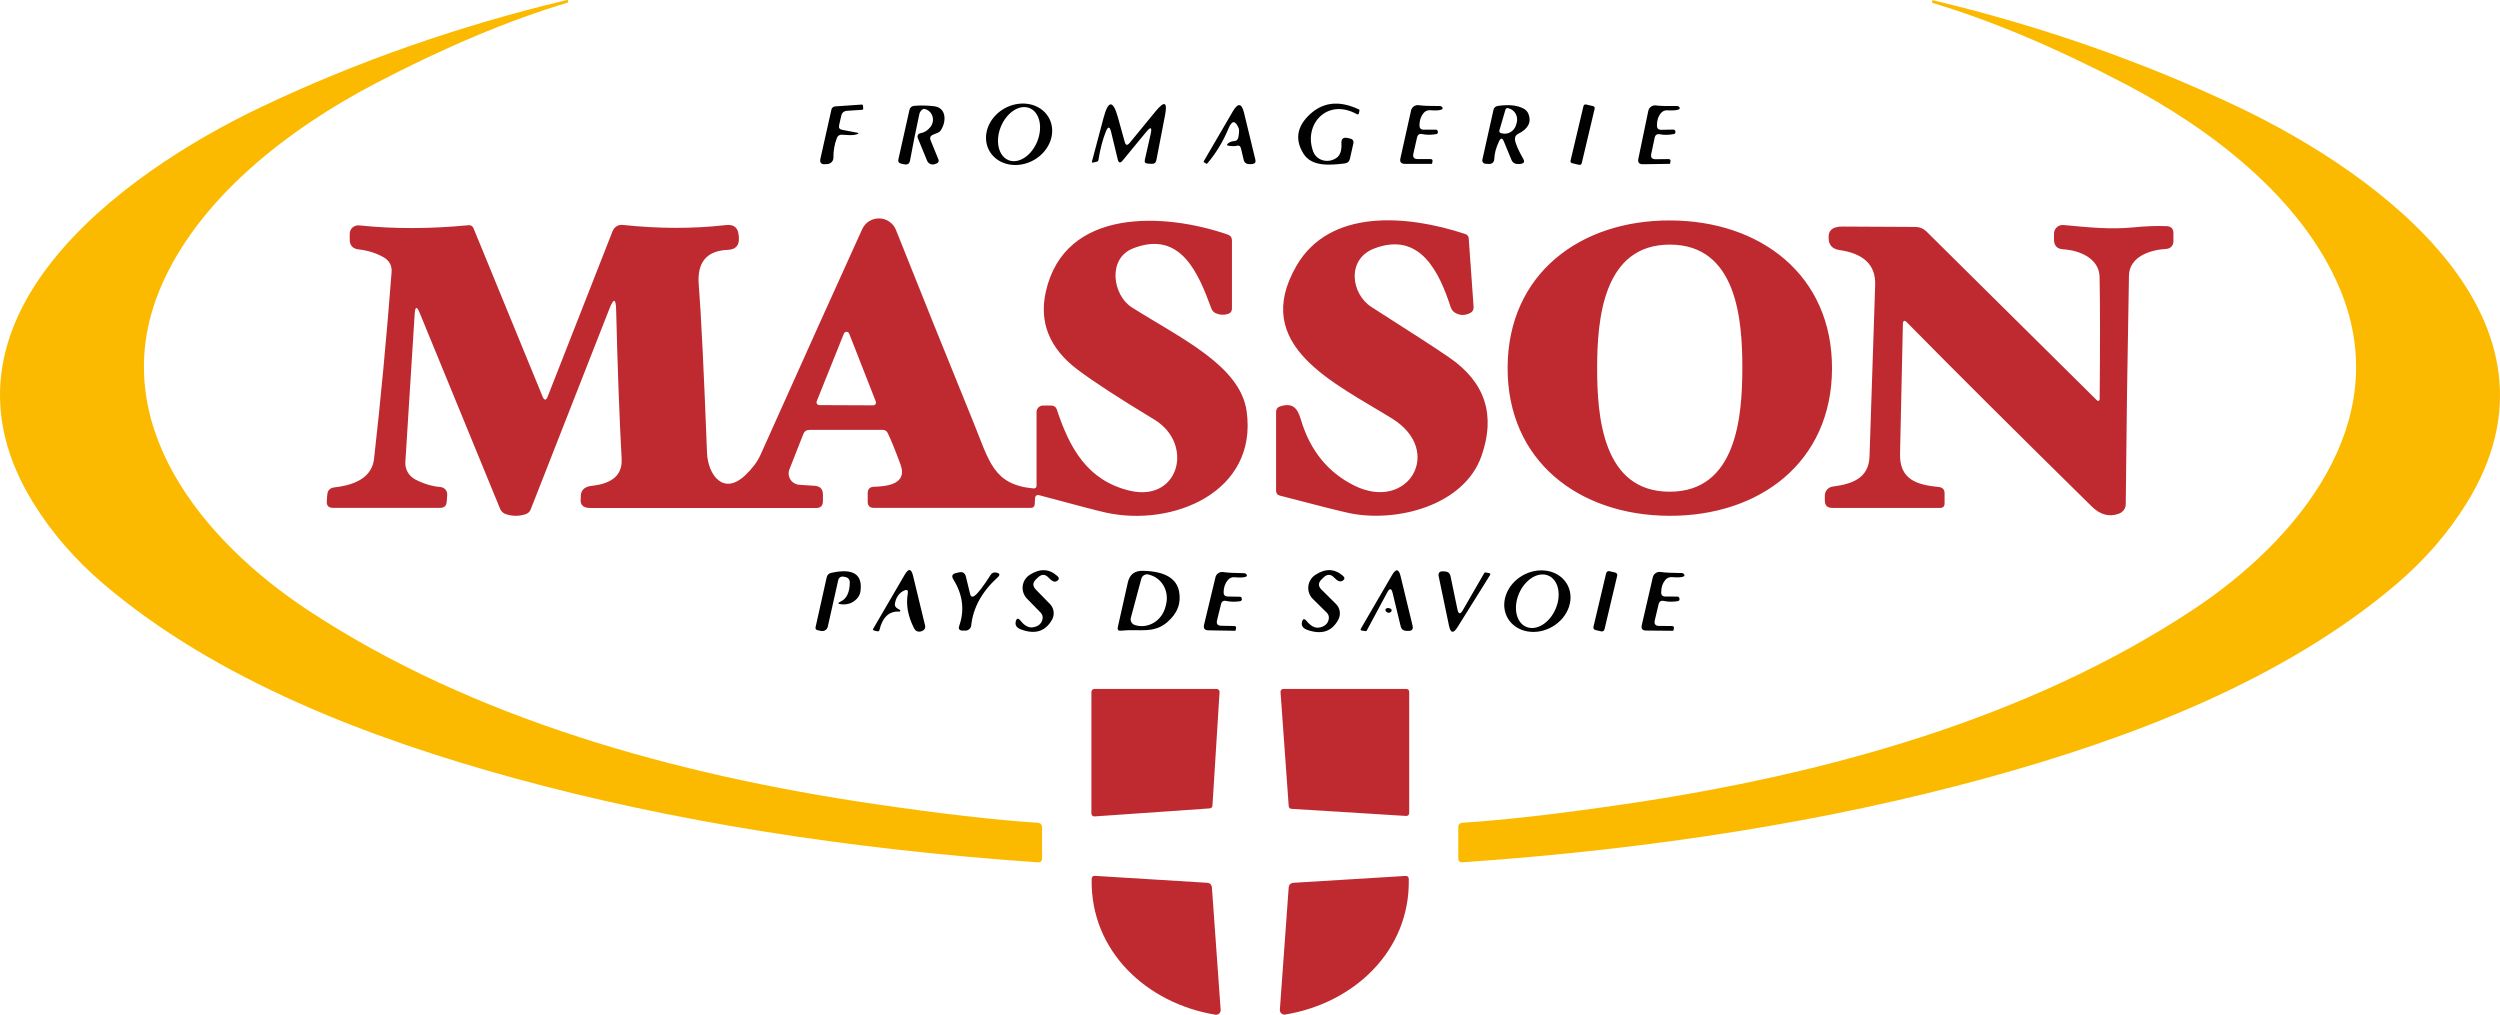 <?xml version="1.0" encoding="UTF-8"?>
<svg id="Calque_1" xmlns="http://www.w3.org/2000/svg" version="1.1" viewBox="0 0 163.87 66.506">
  <!-- Generator: Adobe Illustrator 29.3.1, SVG Export Plug-In . SVG Version: 2.1.0 Build 151)  -->
  <defs>
    <style>
      .st0 {
        fill: #010101;
      }

      .st1 {
        fill: #be2a30;
      }

      .st2 {
        fill: #fbba00;
      }
    </style>
  </defs>
  <path class="st2" d="M57.372,52.709c4.3.632,7.847,1.04,10.642,1.222.194.013.291.118.291.313v2.012c0,.192-.095.282-.286.268-12.635-.877-24.059-2.714-34.273-5.508-9.574-2.622-19.554-6.437-26.961-12.74-1.842-1.57-3.37-3.33-4.584-5.28C-5.24,21.016,7.809,11.434,17.172,6.989,23.414,4.026,30.069,1.698,37.137.006c.064-.017.099.003.105.06v.005c.007.06-.013.096-.06.109-3.828,1.149-8.007,2.906-12.538,5.27-5.707,2.98-11.69,7.56-14.162,13.505-3.636,8.752,2.829,16.495,9.654,21.01,10.893,7.197,24.273,10.838,37.236,12.745ZM106.515,52.709c12.963-1.907,26.338-5.543,37.226-12.74,6.82-4.51,13.285-12.253,9.649-21-2.472-5.945-8.45-10.52-14.157-13.5-4.527-2.364-8.705-4.121-12.533-5.27-.047-.013-.067-.05-.06-.109v-.005c.007-.056.042-.076.105-.06,7.068,1.692,13.721,4.02,19.96,6.983,9.358,4.445,22.402,14.022,14.965,25.997-1.214,1.95-2.742,3.71-4.584,5.28-7.407,6.298-17.382,10.113-26.951,12.73-10.21,2.795-21.631,4.631-34.262,5.508-.191.013-.286-.076-.286-.268v-2.012c0-.195.097-.3.291-.313,2.795-.182,6.34-.589,10.637-1.222Z"/>
  <path class="st0" d="M68.729,7.681c.263.444.312.988.137,1.513-.176.524-.562.986-1.074,1.283-.512.297-1.107.406-1.655.302-.548-.104-1.004-.412-1.267-.856-.263-.444-.312-.988-.137-1.513.176-.524.562-.986,1.074-1.283.512-.297,1.107-.406,1.655-.302.548.104,1.004.412,1.267.856ZM66.115,10.502c.157.061.331.078.511.049.18-.029.362-.104.536-.219.175-.115.338-.269.481-.453.143-.184.262-.394.352-.619.18-.453.227-.938.13-1.346-.097-.408-.331-.708-.649-.832-.158-.062-.331-.078-.511-.049-.18.029-.362.104-.536.219-.174.115-.338.269-.481.453-.143.184-.262.394-.352.619-.18.453-.227.938-.13,1.346.097.408.331.707.649.832ZM55.196,8.509c.471.093.732.142.782.149.371.05.386.109.045.179-.144.03-.42.028-.827-.005-.167-.013-.281.058-.341.214-.157.414-.232.843-.226,1.286.002.107-.038.21-.111.288-.073.078-.173.126-.28.134l-.145.01c-.268.02-.373-.101-.316-.363l.722-3.219c.012-.056.042-.107.085-.144.043-.038.098-.06.156-.064l1.735-.119c.06-.003.092.023.095.08l.01.179c.007.05-.017.078-.07.084l-.983.064c-.214.017-.343.128-.386.333l-.14.621c-.037.162.028.26.196.293ZM61.004,9.209l.512,1.252c.019.046.019.098,0,.143-.019.046-.055.082-.1.1l-.125.05c-.098.039-.209.038-.306-.003-.098-.041-.175-.119-.215-.216l-.612-1.49c-.013-.032-.019-.066-.017-.101.002-.034.012-.068.029-.098.017-.03.04-.056.069-.076.028-.02.061-.033.095-.039.251-.04.466-.172.647-.397.082-.102.137-.223.161-.35.024-.128.015-.258-.026-.379-.04-.121-.111-.227-.205-.309-.094-.082-.208-.137-.331-.159-.053-.01-.124.031-.211.124-.054.06-.089.128-.105.204-.231,1.066-.435,2.083-.612,3.05-.037.219-.164.303-.381.253l-.201-.04c-.157-.036-.217-.132-.181-.288l.722-3.228c.037-.162.139-.253.306-.273.395-.04.834-.031,1.319.025.792.094.817.988.436,1.57-.052.078-.128.138-.216.174l-.291.119c-.184.073-.237.2-.16.382ZM74.043,9.373l1.72-2.096c.572-.689.772-.596.602.278l-.567,2.94c-.033.176-.14.257-.321.243l-.251-.015c-.157-.01-.219-.091-.186-.243l.386-1.709c.097-.437.002-.482-.286-.134l-1.55,1.882c-.157.195-.266.17-.326-.074l-.436-1.808c-.087-.354-.199-.362-.336-.025-.207.503-.371,1.126-.492,1.868-.01.066-.047.106-.11.119l-.226.055c-.077.017-.105-.012-.085-.084l.762-2.866c.308-1.149.62-1.151.938-.005l.446,1.609c.06.222.166.243.316.065ZM81.194,8.405c-.221-.533-.443-.528-.667.015-.361.868-.827,1.636-1.399,2.305-.013.013-.03.015-.05.005l-.146-.084c-.037-.02-.045-.048-.025-.084l1.906-3.268c.334-.569.578-.535.732.104l.742,3.07c.04.169-.025.263-.196.283-.094.013-.191.013-.291,0-.064-.009-.124-.037-.172-.08-.048-.043-.083-.1-.099-.163l-.186-.78c-.04-.162-.14-.219-.301-.169-.094.027-.244.028-.451.005-.194-.023-.211-.089-.05-.199.104-.069.219-.108.346-.114.154-.01.247-.089.281-.238.06-.298.069-.5.025-.606ZM87.628,10.332c.224-.169.324-.482.301-.939-.017-.295.12-.411.411-.348l.15.035c.184.04.256.152.216.338l-.221.983c-.04.185-.156.29-.346.313-1.048.129-2.172.199-2.698-.641-.548-.878-.448-1.699.301-2.464.896-.917,2.006-1.063,3.33-.437.033.013.047.038.04.075l-.04.174c-.017.08-.062.099-.135.06-1.956-1.083-3.521.686-2.859,2.454.053.141.139.267.253.367.114.1.251.173.402.211.15.039.31.042.465.011.155-.031.302-.097.43-.192ZM93.325,8.499h.792c.06,0,.1.028.12.084.02.056.022.101.005.134-.02.043-.054.068-.1.075-.334.056-.635.056-.903,0-.194-.043-.313.031-.356.224l-.241,1.063c-.05.232.045.348.286.348h.833c.114,0,.159.055.135.164l-.025.124c-.007.017-.018.025-.035.025h-1.745c-.254,0-.353-.122-.296-.368l.697-3.129c.024-.11.089-.207.182-.271.093-.064.207-.092.319-.077.278.04.734.058,1.369.055.034-.003.071.005.105.022.034.017.062.042.078.07.017.028.021.057.012.083-.009.025-.03.044-.06.054-.144.06-.396.075-.757.045-.08-.006-.161.007-.235.04-.074.032-.14.082-.191.144-.181.219-.271.49-.271.814,0,.186.094.278.281.278ZM98.255,9.269c-.191.407-.293.783-.306,1.128-.01.248-.139.364-.386.348l-.191-.01c-.033-.002-.064-.011-.093-.027-.029-.015-.054-.036-.073-.062-.02-.026-.033-.055-.04-.086-.007-.031-.007-.063,0-.094l.727-3.258c.034-.149.127-.237.281-.263.719-.109,1.287-.05,1.705.179.15.083.256.204.316.363.197.533-.03.962-.682,1.286-.154.076-.224.2-.211.373.027.252.212.682.557,1.291.087.159.042.258-.136.298-.093.02-.195.023-.306.01-.163-.02-.277-.106-.341-.258l-.496-1.207c-.104-.252-.212-.255-.326-.01ZM98.681,7.178l-.401,1.376c-.009.034-.005.069.012.1.017.031.045.054.079.064l.07.02c.189.053.394.026.568-.075.175-.101.306-.269.364-.466l.04-.134c.058-.198.038-.41-.055-.589-.093-.179-.251-.31-.441-.365l-.07-.02c-.034-.009-.07-.005-.101.012-.031.017-.054.045-.065.078ZM104.427,6.957l-.469-.109c-.073-.017-.146.028-.163.1l-.85,3.588c-.017.072.029.144.101.161l.469.109c.073.017.146-.028.163-.1l.85-3.588c.017-.072-.029-.144-.101-.161ZM108.61,8.231c0,.185.094.278.281.278l.793-.015c.06,0,.102.028.125.085.02.056.022.101.005.134-.02.043-.053.068-.1.075-.335.063-.635.068-.903.015-.194-.04-.311.036-.351.228l-.226,1.063c-.046.232.05.346.291.343l.833-.01c.113,0,.159.055.135.164l-.02.124c-.007.017-.018.025-.035.025l-1.745.025c-.254.003-.355-.118-.301-.363l.652-3.139c.023-.11.087-.207.179-.272.092-.065.205-.094.317-.08.278.036.734.048,1.369.035.033-.002.069.006.101.022s.059.039.076.066c.016.026.022.054.015.079-.006.025-.024.044-.051.056-.144.063-.396.083-.757.06-.081-.006-.162.009-.237.042-.074.033-.139.083-.19.147-.177.219-.262.49-.256.815Z"/>
  <path class="st1" d="M27.182,20.569l-.612,9.72c-.014.231.04.461.155.663.115.202.286.366.492.475.548.285,1.098.45,1.65.497.127.01.245.069.329.164.083.095.126.218.117.343l-.03.447c-.017.275-.164.412-.441.412h-7.011c-.291,0-.428-.142-.411-.427l.03-.412c.017-.305.179-.474.486-.507,1.602-.182,2.462-.808,2.583-1.877.435-3.841.817-7.914,1.148-12.219.033-.44-.145-.772-.537-.993-.478-.268-1.018-.437-1.62-.507-.391-.043-.587-.26-.587-.651v-.372c0-.078.017-.155.049-.226s.079-.135.137-.187c.058-.052.126-.091.201-.115.074-.024.153-.032.23-.024,2.243.239,4.631.235,7.162-.01.16-.017.272.05.336.199l4.519,11.012c.12.295.237.295.351,0l4.248-10.828c.05-.131.143-.242.264-.314.121-.073.263-.104.403-.088,2.367.252,4.619.255,6.755.01.525-.063.806.167.842.69.007.06.01.103.01.129.04.513-.201.781-.722.805-1.388.053-2.023.813-1.906,2.28.154,1.931.334,5.608.542,11.032.055,1.391,1.048,2.846,2.512,1.455.465-.444.796-.887.993-1.331,2.959-6.599,5.182-11.533,6.67-14.801.097-.212.255-.392.455-.516.199-.124.431-.187.667-.181.235.006.464.08.657.214.193.134.342.32.428.537,1.591,3.997,3.295,8.225,5.11,12.685,1.013,2.498,1.289,4.023,3.897,4.262.14.013.211-.051.211-.194v-4.813c0-.113.045-.222.126-.302.081-.08.191-.125.305-.125h.511c.204,0,.336.096.396.288.833,2.523,2.011,4.639,4.769,5.295,3.25.77,4.233-3.075,1.615-4.659-2.327-1.407-4.005-2.5-5.035-3.278-1.835-1.387-2.529-3.088-2.081-5.101,1.244-5.563,7.833-5.17,11.926-3.75.184.063.276.192.276.388v4.465c0,.172-.08.286-.241.343-.261.089-.523.081-.787-.025-.16-.063-.269-.176-.326-.338-.812-2.185-1.961-5.17-5.125-3.929-1.71.67-1.329,3.08-.09,3.864,3.19,2.022,7.121,3.82,7.533,6.82.737,5.315-4.88,7.599-9.228,6.636-.512-.112-1.959-.49-4.343-1.132-.187-.053-.288.017-.301.209l-.02.372c-.01.162-.099.243-.266.243h-10.271c-.274,0-.411-.136-.411-.407v-.551c0-.278.14-.421.421-.427.858-.025,2.207-.174,1.73-1.46-.384-1.036-.669-1.732-.853-2.086-.029-.055-.072-.102-.126-.134-.054-.032-.116-.05-.18-.05h-4.799c-.204,0-.343.094-.416.283l-.908,2.31c-.043.109-.059.226-.047.342.012.116.051.228.116.326.064.098.151.18.253.24.102.059.217.094.335.101l.993.065c.364.023.547.215.547.576v.432c0,.298-.149.447-.446.447h-14.799c-.485,0-.694-.215-.627-.646v-.03c-.03-.467.216-.727.737-.78,1.351-.146,1.998-.734,1.941-1.763-.144-2.613-.264-5.872-.361-9.78-.017-.748-.162-.773-.436-.075l-5.16,13.157c-.064.166-.181.275-.351.328-.431.136-.854.134-1.269-.005-.187-.06-.318-.179-.391-.358l-5.266-12.829c-.187-.46-.297-.442-.331.055ZM53.535,26.3c-.011.028-.016.058-.013.088.003.03.013.059.03.084.017.025.04.045.066.06.027.014.056.022.087.022l3.526.015c.031,0,.061-.006.089-.02.027-.014.051-.034.068-.06.017-.025.028-.054.031-.084s-.001-.061-.013-.089l-1.745-4.45c-.014-.035-.037-.064-.068-.085-.031-.021-.067-.032-.105-.032s-.074.011-.105.032c-.031.021-.055.051-.068.085l-1.78,4.435ZM90.106,16.277c-1.866.695-1.555,2.985-.206,3.849,2.665,1.695,4.373,2.805,5.125,3.328,2.337,1.616,3.029,3.768,2.076,6.457-1.148,3.229-5.547,4.356-8.621,3.73-.535-.109-2.061-.493-4.579-1.152-.17-.043-.256-.152-.256-.328v-5.185c0-.073.023-.143.065-.202s.102-.103.171-.126c.843-.283,1.163.084,1.389.854.602,2.027,1.772,3.47,3.51,4.331,3.521,1.743,5.898-2.275,2.472-4.396-3.806-2.359-9.293-4.788-6.274-10.008,2.172-3.76,7.217-3.363,11.063-2.091.144.046.221.142.231.288l.321,4.51c.004.077-.014.154-.052.221-.038.067-.095.121-.164.157-.348.176-.675.174-.983-.005-.147-.086-.247-.209-.301-.368-.747-2.295-1.996-4.977-4.99-3.864ZM109.493,14.449c5.913.025,10.617,3.586,10.592,9.725-.025,6.139-4.759,9.661-10.672,9.636-5.913-.025-10.617-3.586-10.592-9.725.025-6.139,4.76-9.661,10.672-9.636ZM104.689,24.125c0,3.134.341,8.101,4.749,8.106,4.408.005,4.764-4.957,4.769-8.096.005-3.134-.341-8.096-4.744-8.101-4.408-.01-4.769,4.957-4.774,8.091ZM124.73,21.259c-.107,5.103-.169,7.93-.186,8.483-.04,1.699,1.108,2.041,2.538,2.18.254.027.381.166.381.417v.661c0,.195-.101.293-.301.293h-7.056c-.328,0-.492-.161-.492-.482v-.333c0-.143.053-.281.149-.389s.228-.178.373-.197c1.183-.154,2.352-.497,2.407-1.957.047-1.248.17-5.003.371-11.265.04-1.291-.739-2.051-2.337-2.28-.501-.073-.739-.363-.712-.869v-.065c.027-.407.328-.609.903-.606l4.799.025c.263.003.515.108.702.293l11.189,11.081c.014.014.031.023.051.027.019.004.039.002.057-.006.018-.007.034-.02.045-.036.011-.016.017-.035.017-.055.034-3.599.032-6.276-.005-8.031-.03-1.247-1.374-1.748-2.367-1.803-.415-.023-.622-.24-.622-.651v-.378c0-.079.016-.158.048-.23.032-.072.08-.137.139-.191.059-.053.128-.094.204-.119.076-.025.156-.034.236-.026,1.655.154,3.069.303,4.584.154.799-.08,1.521-.106,2.166-.08.301.01.452.166.452.467v.546c0,.122-.047.24-.132.329-.085.089-.201.142-.325.148-1.083.06-2.432.512-2.457,1.753-.097,5.142-.167,10.134-.211,14.975,0,.136-.042.268-.121.38-.079.112-.19.198-.32.246-.635.238-1.234.079-1.795-.477-5.149-5.069-9.18-9.084-12.092-12.045-.18-.185-.274-.149-.28.109Z"/>
  <path class="st0" d="M55.442,37.829l-.146-.03c-.038-.008-.078-.009-.116-.003-.038.007-.075.02-.108.041-.033.02-.061.047-.082.078-.022.031-.037.066-.044.103l-.687,3.06c-.011.047-.031.092-.059.132-.028.04-.064.073-.105.099-.041.026-.087.043-.134.051s-.097.007-.144-.004l-.221-.045c-.117-.026-.162-.098-.135-.213l.727-3.258c.037-.156.134-.252.291-.288,1.438-.321,2.078.083,1.921,1.212-.026.172-.101.332-.216.462-.267.295-.61.424-1.028.387-.254-.023-.266-.088-.035-.194.381-.179.575-.599.582-1.262,0-.076-.026-.15-.073-.21-.047-.059-.113-.101-.188-.118ZM58.827,39.885l.15.089c.013.006.024.016.031.029.007.013.008.028.004.042-.004.014-.012.026-.024.034-.012.008-.026.012-.041.01-.662-.04-1.095.359-1.299,1.197-.017.08-.065.111-.146.094l-.196-.045c-.083-.02-.104-.066-.06-.139l2.056-3.526c.251-.431.433-.406.547.074l.787,3.253c.037.142-.008.253-.135.333-.057.036-.12.06-.191.069-.174.023-.302-.043-.386-.199-.411-.795-.552-1.561-.421-2.3.037-.219-.047-.28-.251-.184-.314.149-.51.422-.587.82-.033.152.02.268.161.348ZM68.04,37.848l-.13.124c-.231.222-.234.447-.01.676l.923.944c.13.135.214.307.238.492.024.185-.012.373-.103.536-.435.775-1.12.985-2.056.631-.271-.109-.378-.28-.321-.512.057-.225.159-.245.306-.06.264.331.532.479.802.442.361-.05.577-.23.647-.541.016-.076.013-.155-.009-.229-.022-.075-.062-.143-.117-.198l-.893-.914c-.106-.108-.186-.239-.234-.382-.049-.143-.065-.295-.047-.444.018-.15.069-.294.15-.421.081-.128.189-.236.317-.317.669-.427,1.271-.399,1.805.084.137.119.127.229-.03.328-.147.089-.324.02-.531-.209-.227-.252-.463-.262-.707-.03ZM76.51,40.784c-.908.775-1.821.427-3.029.556-.177.02-.247-.058-.211-.233l.657-2.926c.117-.523.446-.778.988-.765,1.401.03,2.19.473,2.367,1.331.157.782-.1,1.46-.772,2.036ZM74.81,37.938l-.687,2.563c-.026.1-.011.205.042.294.053.089.139.153.239.178l.06.02c.197.052.403.062.606.03.203-.032.399-.105.578-.215.178-.11.335-.256.462-.428s.22-.367.276-.575l.04-.154c.112-.419.062-.861-.139-1.231-.201-.37-.537-.636-.934-.741l-.065-.02c-.1-.026-.207-.011-.296.041-.089.052-.154.137-.18.237ZM86.625,38.653l.943.934c.134.132.221.304.249.489.028.185-.005.374-.093.54-.421.785-1.105,1.007-2.051.665-.274-.103-.384-.271-.331-.507.053-.225.155-.247.306-.065.271.328.542.47.812.427.361-.056.573-.24.637-.551.016-.076.012-.155-.011-.23-.023-.075-.064-.142-.119-.197l-.913-.899c-.108-.107-.19-.237-.242-.379-.051-.143-.07-.295-.054-.445.015-.151.064-.296.143-.426.079-.13.186-.24.313-.324.662-.437,1.265-.419,1.81.055.14.119.132.229-.025.328-.147.093-.326.026-.537-.199-.231-.248-.466-.253-.707-.015l-.13.124c-.227.225-.227.45,0,.675ZM91.284,38.872c-.077-.321-.194-.336-.351-.045l-1.344,2.503c-.017.03-.042.043-.075.04l-.236-.035c-.094-.01-.117-.056-.07-.139l2.041-3.507c.254-.434.44-.407.557.079l.782,3.228c.064.255-.038.374-.306.358l-.135-.005c-.177-.013-.287-.106-.331-.278l-.532-2.2ZM102.698,38.257c.132.218.213.464.239.723.025.259-.006.527-.091.787s-.223.509-.406.732-.408.414-.661.565c-.51.304-1.106.421-1.657.324-.55-.096-1.009-.398-1.276-.838-.132-.218-.213-.464-.239-.723-.025-.259.006-.527.091-.787.085-.261.223-.509.406-.732.183-.222.408-.414.661-.565.51-.304,1.106-.42,1.656-.324.55.096,1.01.398,1.277.838ZM100.046,41.091c.157.066.332.088.514.065.182-.023.367-.092.546-.201.178-.109.346-.258.494-.436.148-.179.272-.385.367-.605.095-.221.158-.453.185-.682s.018-.452-.026-.655c-.045-.203-.124-.383-.234-.528-.109-.146-.246-.255-.404-.321-.158-.066-.332-.088-.514-.065-.182.023-.367.092-.546.201-.178.109-.346.258-.494.437-.148.179-.273.384-.367.605-.095.221-.158.453-.185.682s-.018.452.026.655c.045.203.124.383.233.528.11.146.247.255.405.321ZM63.912,39.03c.224-.179.563-.626,1.018-1.341.09-.146.224-.197.401-.154.207.053.232.152.075.298-1.04.944-1.621,1.998-1.745,3.164-.01.093-.054.179-.123.241-.07.062-.16.097-.253.096h-.181c-.224,0-.299-.106-.226-.318.358-1.033.229-2.045-.386-3.035-.137-.218-.079-.359.175-.422l.181-.04c.251-.06.406.035.466.283l.271,1.118c.05.209.159.245.326.109ZM80.205,38.817c-.003.185.089.28.276.283l.792.015c.06,0,.099.028.115.084.02.056.022.101.005.134-.02.043-.054.068-.1.075-.334.05-.635.045-.903-.015-.191-.046-.309.025-.356.214l-.261,1.058c-.053.232.04.349.281.353l.833.015c.114,0,.157.055.13.164l-.025.124c-.007.016-.018.025-.035.025l-1.745-.03c-.251-.003-.346-.127-.286-.373l.747-3.109c.026-.108.092-.202.185-.265.093-.062.205-.089.316-.073.278.043.734.068,1.369.075.033,0,.069.009.101.026.032.017.058.042.073.069.016.027.02.055.012.08-.008.024-.027.043-.055.054-.144.06-.396.071-.757.035-.08-.007-.161.006-.235.037-.074.031-.14.08-.191.141-.184.212-.279.48-.286.805ZM95.532,39.944c.067.321.184.34.351.055l1.409-2.439c.017-.03.042-.043.075-.04l.231.045c.094.013.115.06.065.139l-2.131,3.412c-.264.424-.448.392-.552-.094l-.672-3.223c-.054-.255.052-.371.316-.348l.13.01c.177.02.284.116.321.288l.456,2.195ZM105.873,37.528l-.381-.089c-.094-.022-.189.036-.211.13l-.834,3.52c-.022.094.037.187.131.209l.381.088c.094.022.189-.036.211-.13l.834-3.52c.022-.093-.037-.187-.131-.209ZM108.887,38.822c-.004.186.088.278.275.278l.793.005c.063.003.103.033.12.089.02.056.022.101.005.134-.02.043-.053.068-.1.075-.334.053-.635.05-.903-.01-.194-.046-.314.027-.361.219l-.251,1.063c-.05.232.045.349.286.353l.833.005c.113.003.159.058.135.164l-.025.124c-.01.016-.023.025-.04.025l-1.745-.015c-.254,0-.351-.123-.291-.368l.722-3.129c.025-.11.092-.206.185-.27.094-.063.209-.09.321-.073.278.043.734.066,1.37.069.033-.002.07.006.103.023.033.017.061.042.077.069.016.028.021.057.013.082-.009.025-.029.044-.058.055-.144.06-.396.073-.757.04-.081-.007-.163.005-.238.036-.075.031-.142.08-.194.143-.18.215-.272.487-.275.814ZM90.878,39.88c.063-.04.152-.035.266.015.02.008.037.021.05.038.013.017.022.037.025.058.003.021,0,.043-.007.064-.008.021-.021.039-.038.053-.114.093-.222.081-.326-.035-.063-.076-.053-.141.03-.194Z"/>
  <path class="st1" d="M71.731,45.16h8.024c.025,0,.05.006.074.017.023.01.044.025.061.044.017.019.031.04.039.064.009.024.012.049.011.074l-.466,7.455c-.003.045-.023.087-.055.119-.032.032-.075.051-.12.055l-7.553.527c-.026.002-.053-.001-.078-.01-.025-.008-.048-.022-.067-.04-.019-.018-.035-.039-.045-.063-.01-.024-.016-.05-.016-.076v-7.977c0-.025.005-.049.015-.072.01-.023.024-.044.041-.061.018-.018.039-.031.062-.041.023-.009.048-.014.073-.014ZM92.177,53.484l-7.533-.467c-.044-.003-.086-.022-.117-.053-.031-.031-.05-.072-.054-.116l-.537-7.49c-.002-.025.001-.051.009-.075.008-.024.022-.046.039-.065.018-.019.039-.034.062-.044.023-.01.049-.015.075-.015h8.064c.049,0,.096.019.131.054s.054.081.054.13v7.957c0,.025-.005.05-.015.073-.01.023-.024.044-.043.061-.018.017-.04.031-.064.039-.024.009-.049.012-.074.011ZM80.011,66.199c.003.044-.005.089-.021.13-.017.041-.043.078-.076.108-.033.03-.073.052-.116.065s-.088.016-.133.009c-4.483-.735-8.2-4.157-8.109-8.891.003-.149.079-.219.226-.209l7.317.452c.214.013.328.124.341.333l.572,8.002ZM83.892,66.189l.577-7.992c.013-.209.127-.32.341-.333l7.307-.447c.147-.01.222.06.226.209.09,4.728-3.626,8.146-8.104,8.876-.045.007-.09.004-.133-.009-.043-.013-.082-.035-.116-.065s-.059-.067-.076-.108c-.017-.041-.024-.086-.021-.13Z"/>
</svg>
